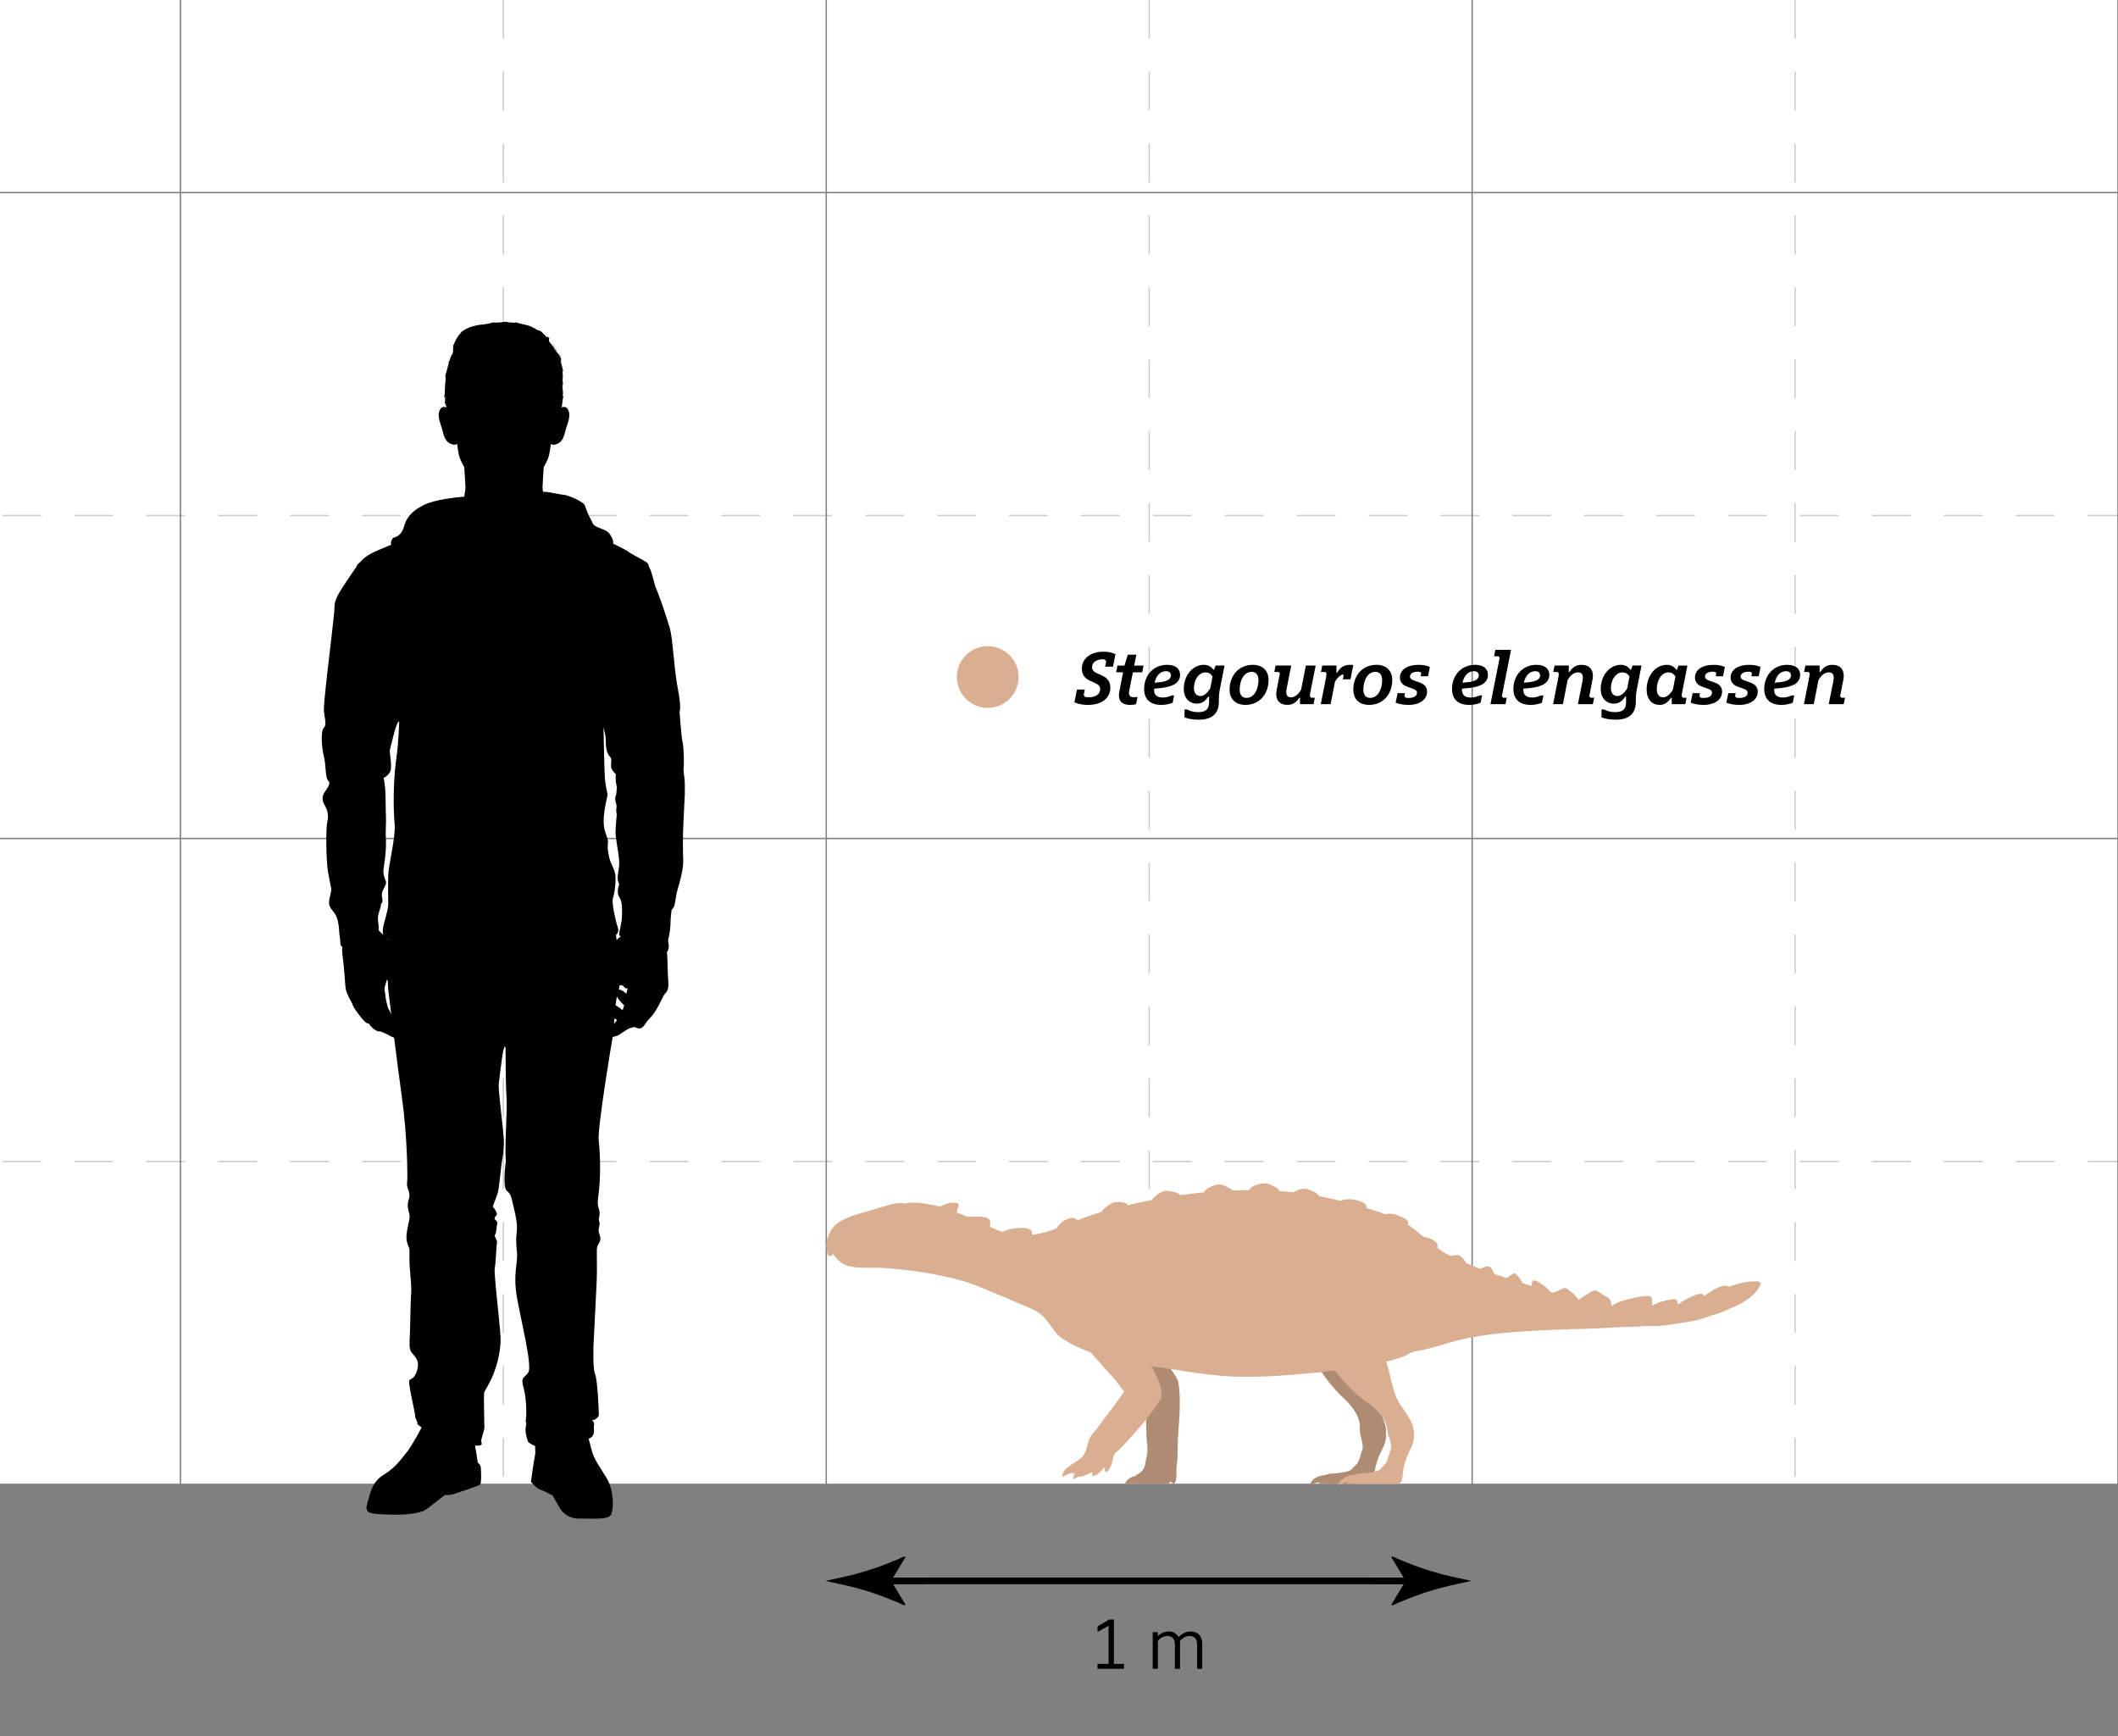 <?xml version="1.0" encoding="UTF-8"?>
<svg id="FINAL" xmlns="http://www.w3.org/2000/svg" xmlns:xlink="http://www.w3.org/1999/xlink" viewBox="0 0 382.942 313.889">
  <defs>
    <style>
      .cls-1 {
        fill: #daae90;
      }

      .cls-1, .cls-2, .cls-3, .cls-4, .cls-5 {
        stroke-width: 0px;
      }

      .cls-6 {
        opacity: .2;
      }

      .cls-3, .cls-7, .cls-8 {
        fill: none;
      }

      .cls-4 {
        fill: gray;
      }

      .cls-5 {
        fill: #fff;
      }

      .cls-9 {
        clip-path: url(#clippath);
      }

      .cls-7 {
        stroke: #ccc;
        stroke-dasharray: 0 0 7 6;
      }

      .cls-7, .cls-8 {
        stroke-miterlimit: 10;
        stroke-width: .25px;
      }

      .cls-8 {
        stroke: gray;
      }
    </style>
    <clipPath id="clippath">
      <rect class="cls-3" x="0" width="382.942" height="313.889"/>
    </clipPath>
  </defs>
  <g id="Background">
    <g class="cls-9">
      <g id="Background-2" data-name="Background">
        <rect class="cls-5" x="-85.162" y="-5512.077" width="5897.181" height="5897.221"/>
        <g>
          <rect class="cls-7" x="-142.55" y="-5512.037" width="5955.569" height="5955.569"/>
          <line class="cls-7" x1="-142.55" y1="209.981" x2="5813.019" y2="209.981"/>
          <line class="cls-7" x1="-142.55" y1="93.205" x2="5813.019" y2="93.205"/>
          <line class="cls-7" x1="324.554" y1="-5512.037" x2="324.554" y2="443.532"/>
          <line class="cls-7" x1="207.778" y1="-5512.037" x2="207.778" y2="443.532"/>
          <line class="cls-7" x1="91.002" y1="-5512.037" x2="91.002" y2="443.532"/>
        </g>
        <g>
          <rect class="cls-8" x="-84.161" y="-5570.425" width="5955.569" height="5955.569"/>
          <line class="cls-8" x1="-84.161" y1="268.368" x2="5871.408" y2="268.368"/>
          <line class="cls-8" x1="-84.161" y1="151.592" x2="5871.408" y2="151.592"/>
          <line class="cls-8" x1="-84.161" y1="34.816" x2="5871.408" y2="34.816"/>
          <line class="cls-8" x1="382.942" y1="-5570.425" x2="382.942" y2="385.144"/>
          <line class="cls-8" x1="266.166" y1="-5570.425" x2="266.166" y2="385.144"/>
          <line class="cls-8" x1="149.391" y1="-5570.425" x2="149.391" y2="385.144"/>
          <line class="cls-8" x1="32.615" y1="-5570.425" x2="32.615" y2="385.144"/>
        </g>
        <rect class="cls-4" x="-142.55" y="268.368" width="6013.957" height="175.124"/>
      </g>
    </g>
  </g>
  <g id="Label">
    <circle class="cls-1" cx="178.584" cy="122.399" r="5.583"/>
    <g>
      <path class="cls-2" d="M194.255,126.987l.463-2.325h1.417l-.205,1.002.286.361c.205.026.409.04.627.04,1.253,0,2.071-.561,2.071-1.483,0-.481-.286-.815-.899-1.083l-.886-.401c-.981-.428-1.526-1.122-1.526-2.191,0-1.952,1.703-3.088,3.911-3.088.763,0,1.485.134,2.167.441l-.45,2.272h-1.417l.19-.976-.286-.334c-.123-.014-.231-.026-.354-.026-1.118,0-1.921.548-1.921,1.417,0,.428.245.802.817,1.069l.94.428c.967.428,1.553,1.056,1.553,2.205,0,2.019-1.717,3.128-4.033,3.128-.954,0-1.703-.147-2.466-.455Z"/>
      <path class="cls-2" d="M202.05,120.331h1.254l.613-1.965h1.54l-.395,1.965h1.703l-.246,1.217h-1.69l-.654,3.301c-.041.228-.055.335-.055.469,0,.52.314.734.913.734.15,0,.395-.013.64-.053l-.259,1.31c-.327.094-.777.134-1.117.134-1.294,0-1.99-.588-1.99-1.725,0-.214.027-.454.096-.802l.654-3.368h-1.253l.245-1.217Z"/>
      <path class="cls-2" d="M206.861,124.554c0-2.353,1.594-4.357,4.156-4.357,1.485,0,2.344.669,2.344,1.818,0,1.337-1.158,2.151-3.516,2.379l-1.185.12v.174c0,.869.422,1.417,1.594,1.417.613,0,1.09-.146,1.581-.374h.45l-.259,1.31c-.531.241-1.253.401-2.058.401-2.03,0-3.106-1.043-3.106-2.888ZM208.755,123.432l.79-.08c1.499-.134,2.153-.561,2.153-1.243,0-.495-.327-.763-.899-.763-1.008,0-1.772.803-2.044,2.086Z"/>
      <path class="cls-2" d="M214.166,129.701v-1.431h.463c.64.321,1.24.481,1.989.481,1.431,0,1.989-.574,1.989-1.777v-1.029l-.109-.04c-.627.895-1.213,1.31-2.099,1.31-1.322,0-2.371-.962-2.371-2.647,0-2.419,1.581-4.371,3.624-4.371.736,0,1.308.294,1.758.909l.109-.04.259-.735h1.622l-.899,4.559c-.095.494-.123,1.002-.123,1.416v.509c0,2.259-1.267,3.301-3.666,3.301-.995,0-1.948-.174-2.548-.414ZM218.812,124.461l.422-2.126c-.341-.561-.777-.775-1.267-.775-1.172,0-2.099,1.27-2.099,2.874,0,.963.531,1.403,1.172,1.403.545,0,1.199-.414,1.772-1.376Z"/>
      <path class="cls-2" d="M222.315,124.688c0-2.513,1.635-4.491,4.197-4.491,1.772,0,2.848,1.057,2.848,2.754,0,2.513-1.635,4.491-4.183,4.491-1.785,0-2.861-1.056-2.861-2.754ZM227.534,122.991c0-1.016-.45-1.523-1.227-1.523-1.431,0-2.167,1.603-2.167,3.181,0,1.016.463,1.524,1.227,1.524,1.431,0,2.167-1.618,2.167-3.182Z"/>
      <path class="cls-2" d="M230.751,125.477c0-.294.041-.602.109-.923l.545-2.807-.218-.254h-.79l.231-1.163h2.834l-.832,4.171c-.054.28-.068.48-.068.668,0,.602.3.909.845.909.627,0,1.281-.428,1.839-1.391l.858-4.357h1.772l-.954,4.785c-.055.268-.082.548-.096.762l.218.268h.681l-.231,1.163h-2.453v-1.136l-.109-.041c-.613.896-1.199,1.31-2.18,1.31-1.199,0-2.003-.642-2.003-1.965Z"/>
      <path class="cls-2" d="M239.746,122.523c.054-.268.082-.548.095-.775l-.205-.254h-.804l.231-1.163h2.576v1.283l.109.04c.572-1.083,1.335-1.457,2.398-1.457.218,0,.396.014.532.04l-.504,2.58h-1.376l.15-.762-.218-.12c-.559.24-1.008.694-1.363,1.323l-.79,4.05h-1.772l.94-4.785Z"/>
      <path class="cls-2" d="M244.679,124.688c0-2.513,1.635-4.491,4.197-4.491,1.772,0,2.848,1.057,2.848,2.754,0,2.513-1.635,4.491-4.183,4.491-1.785,0-2.861-1.056-2.861-2.754ZM249.897,122.991c0-1.016-.45-1.523-1.227-1.523-1.431,0-2.167,1.603-2.167,3.181,0,1.016.463,1.524,1.227,1.524,1.431,0,2.167-1.618,2.167-3.182Z"/>
      <path class="cls-2" d="M252.338,127.028l.354-1.711h1.322l-.095.548.204.254c.177.054.368.066.586.066.954,0,1.485-.374,1.485-.949,0-.32-.191-.52-.681-.694l-1.118-.401c-.817-.294-1.281-.869-1.281-1.631,0-1.417,1.308-2.312,3.352-2.312.817,0,1.553.134,2.058.388l-.327,1.685h-1.335l.109-.548-.191-.228c-.136-.04-.273-.054-.436-.054-.886,0-1.417.348-1.417.895,0,.294.19.495.681.682l1.09.388c.886.321,1.322.843,1.322,1.645,0,1.443-1.349,2.393-3.338,2.393-.94,0-1.744-.147-2.344-.414Z"/>
      <path class="cls-2" d="M262.532,124.554c0-2.353,1.594-4.357,4.156-4.357,1.485,0,2.344.669,2.344,1.818,0,1.337-1.158,2.151-3.516,2.379l-1.185.12v.174c0,.869.422,1.417,1.594,1.417.613,0,1.09-.146,1.581-.374h.45l-.259,1.31c-.531.241-1.253.401-2.058.401-2.03,0-3.106-1.043-3.106-2.888ZM264.426,123.432l.79-.08c1.499-.134,2.153-.561,2.153-1.243,0-.495-.327-.763-.899-.763-1.008,0-1.772.803-2.044,2.086Z"/>
      <path class="cls-2" d="M271.145,118.913l-.218-.267h-.79l.231-1.163h2.834l-1.663,8.394.218.268h.668l-.218,1.163h-2.725l1.663-8.395Z"/>
      <path class="cls-2" d="M273.625,124.554c0-2.353,1.594-4.357,4.156-4.357,1.485,0,2.344.669,2.344,1.818,0,1.337-1.158,2.151-3.516,2.379l-1.185.12v.174c0,.869.422,1.417,1.594,1.417.613,0,1.09-.146,1.581-.374h.45l-.259,1.31c-.531.241-1.253.401-2.058.401-2.03,0-3.106-1.043-3.106-2.888ZM275.519,123.432l.79-.08c1.499-.134,2.153-.561,2.153-1.243,0-.495-.327-.763-.899-.763-1.008,0-1.772.803-2.044,2.086Z"/>
      <path class="cls-2" d="M281.748,122.523c.054-.268.082-.548.095-.775l-.205-.254h-.804l.231-1.163h2.576v1.137l.109.04c.613-.909,1.212-1.31,2.208-1.31,1.212,0,2.044.642,2.044,1.965,0,.281-.041.602-.109.909l-.545,2.807.218.268h.667l-.231,1.163h-2.712l.831-4.171c.055-.28.068-.494.068-.641,0-.655-.327-.936-.886-.936-.64,0-1.294.415-1.867,1.377l-.858,4.371h-1.772l.94-4.785Z"/>
      <path class="cls-2" d="M289.557,129.701v-1.431h.463c.64.321,1.24.481,1.989.481,1.431,0,1.989-.574,1.989-1.777v-1.029l-.109-.04c-.627.895-1.213,1.31-2.099,1.31-1.322,0-2.371-.962-2.371-2.647,0-2.419,1.581-4.371,3.624-4.371.736,0,1.308.294,1.758.909l.109-.04.259-.735h1.622l-.899,4.559c-.095.494-.123,1.002-.123,1.416v.509c0,2.259-1.267,3.301-3.666,3.301-.995,0-1.948-.174-2.548-.414ZM294.203,124.461l.422-2.126c-.341-.561-.777-.775-1.267-.775-1.172,0-2.099,1.27-2.099,2.874,0,.963.531,1.403,1.172,1.403.545,0,1.199-.414,1.772-1.376Z"/>
      <path class="cls-2" d="M297.72,124.648c0-2.446,1.567-4.451,3.638-4.451.736,0,1.308.294,1.758.909l.109-.04.245-.735h1.622l-.94,4.785c-.055.254-.082.535-.096.762l.205.268h.681l-.231,1.163h-2.453v-1.136l-.109-.041c-.626.909-1.226,1.31-2.058,1.31-1.362,0-2.371-.923-2.371-2.794ZM302.461,124.688l.463-2.353c-.327-.561-.763-.775-1.253-.775-1.268,0-2.112,1.404-2.112,3.022,0,1.069.504,1.497,1.145,1.497.532,0,1.185-.415,1.758-1.391Z"/>
      <path class="cls-2" d="M305.679,127.028l.354-1.711h1.322l-.095.548.204.254c.177.054.368.066.586.066.954,0,1.485-.374,1.485-.949,0-.32-.191-.52-.681-.694l-1.118-.401c-.817-.294-1.281-.869-1.281-1.631,0-1.417,1.308-2.312,3.352-2.312.817,0,1.553.134,2.058.388l-.327,1.685h-1.335l.109-.548-.191-.228c-.136-.04-.273-.054-.436-.054-.886,0-1.417.348-1.417.895,0,.294.19.495.681.682l1.09.388c.885.321,1.321.843,1.321,1.645,0,1.443-1.349,2.393-3.338,2.393-.94,0-1.744-.147-2.343-.414Z"/>
      <path class="cls-2" d="M312.125,127.028l.354-1.711h1.322l-.095.548.204.254c.177.054.368.066.586.066.954,0,1.485-.374,1.485-.949,0-.32-.191-.52-.681-.694l-1.118-.401c-.817-.294-1.281-.869-1.281-1.631,0-1.417,1.308-2.312,3.352-2.312.817,0,1.553.134,2.058.388l-.327,1.685h-1.335l.109-.548-.191-.228c-.136-.04-.273-.054-.436-.054-.886,0-1.417.348-1.417.895,0,.294.19.495.681.682l1.09.388c.885.321,1.321.843,1.321,1.645,0,1.443-1.349,2.393-3.338,2.393-.94,0-1.744-.147-2.343-.414Z"/>
      <path class="cls-2" d="M318.979,124.554c0-2.353,1.594-4.357,4.156-4.357,1.485,0,2.344.669,2.344,1.818,0,1.337-1.158,2.151-3.516,2.379l-1.185.12v.174c0,.869.422,1.417,1.594,1.417.613,0,1.09-.146,1.581-.374h.45l-.259,1.31c-.531.241-1.253.401-2.058.401-2.03,0-3.106-1.043-3.106-2.888ZM320.873,123.432l.79-.08c1.499-.134,2.153-.561,2.153-1.243,0-.495-.327-.763-.899-.763-1.008,0-1.772.803-2.044,2.086Z"/>
      <path class="cls-2" d="M327.101,122.523c.054-.268.082-.548.095-.775l-.205-.254h-.804l.231-1.163h2.576v1.137l.109.04c.613-.909,1.212-1.31,2.208-1.31,1.212,0,2.044.642,2.044,1.965,0,.281-.041.602-.109.909l-.545,2.807.218.268h.667l-.231,1.163h-2.712l.832-4.171c.054-.28.068-.494.068-.641,0-.655-.327-.936-.886-.936-.64,0-1.294.415-1.867,1.377l-.858,4.371h-1.772l.94-4.785Z"/>
    </g>
  </g>
  <g id="Human">
    <path class="cls-2" d="M123.598,138.723c.109-.472.036-3.666-.181-4.5-.218-.835-.556-5.589-.556-5.589,0,0,.401-.435-.32-4.21s-.866-8.928-1.447-10.888c-.581-1.96-1.887-5.952-2.613-7.476,0,0-.69-2.831-1.016-3.339-.327-.508-.036-.69-.653-1.119-.617-.429-3.049-1.639-3.085-1.785-.036-.145-2.904-1.552-2.904-1.552,0,0,.272-.417-.508-1.606-.463-.706-1.016-.835-2.178-1.307-1.161-.472-.944-.871-1.345-1.524-.402-.653-.796-1.706-1.05-2.432s-2.904-1.815-3.702-1.924c-.798-.109-.508-.036-2.758-.472-.252-.049-.634-.077-1.111-.089-.05-.368-.082-.663-.077-.857.019-.656.141-2.526.213-3.606.075-.128.153-.253.226-.383l.003-.005v-.005c.132-.247.256-.5.371-.754.166-.366.324-.74.395-1.138.059-.319.117-.641.168-.962.048-.313.09-.625.13-.939.177.134.533.25,1.199-.038,1.074-.465,1.237-1.668,1.521-2.674.312-1.108,1.024-2.523.298-3.614-.071-.106-.154-.209-.266-.271-.247-.138-.559-.106-.861.001.06-.12.1-.204.1-.217,0-.064.189-1.492.189-1.492l.075-.127s-.142-.501-.142-.532.105-.008.105-.008l-.15-1.637.11.016s-.02-.636-.042-.755-.03-.334-.03-.382.072,0,.072,0c0,0-.042-.334-.05-.374s.05-.056.05-.056l-.065-.739.007-.191.037.056s.045-.246,0-.437c-.045-.191-.421-1.674-.421-1.674l.195.148-.2-.472.199.217s.01-.08-.095-.244c-.105-.164-.314-.419-.324-.44-.01-.021.419.17.419.17,0,0-.304-.18-.484-.382s-.645-.777-.645-.777c.138-.016.56.234.56.234-.224-.207-.698-.407-.698-.407l.214-.339-.279.27c.021-.51.043-.564-.06-.759.027.34-.016.68-.016.68-.027-.453-.677-1.004-.811-1.242-.134-.238-.046-.493-.016-.588.03-.095.03-.175-.105-.191s-.135.08-.135.08v-.318s-.135.286-.195.191-.972-.97-1.077-1.065c-.105-.095-.613-.175-.793-.318-.179-.143-.927-.509-1.256-.636s-.838-.238-1.256-.334-.748-.175-.957-.254c-.209-.08-.284,0-.568,0s-.897-.05-1.077-.08c-.163-.027-.185-.063-.325-.09-.044-.009-1.185.124-1.185.124l-.853.03c-.553-.095-.688.064-.897.111-.209.048-1.032.207-1.032.207,0,0-2.15.076-3.556.967-.121.076-.241.14-.348.227-.039.032-.278.13-.486.375.157-.1.235-.166.274-.168-.984.917-1.391,2.171-1.391,2.171-.284.191-.013,1.514-.312,1.832-.224.237-.414.856-.508,1.181-.032.11-.087.154-.162.242-.149.173-.146.099.068.073-.103.375-.398,1.547-.475,1.778-.09.27-.224.731-.224.731l.075-.127s.06.779,0,.97c-.06.191-.135,2.416-.135,2.416l-.135.668.195-.318s.03.334.015.604c-.015.27-.09.683-.09.699s.254,0,.254,0l-.165.397.195-.111.052.403c-.292-.098-.591-.124-.83.01-.112.062-.195.165-.266.271-.725,1.091-.014,2.506.298,3.614.283,1.006.447,2.209,1.521,2.674.666.288,1.022.172,1.199.038.04.313.081.626.13.939.051.322.11.643.168.962.071.398.229.772.395,1.138.115.255.239.507.371.754v.005l.002.005c.073.131.151.256.226.383.073,1.08.194,2.949.213,3.606.009.33-.09.949-.199,1.736-1.432.115-5.289.507-7.332,1.514-2.541,1.253-3.242,2.656-3.581,3.914-.339,1.258-1.137,1.805-1.742,1.955-.441.109-.555.575-.614.963-.004.023.015.102.005.168-.014.084.076.159.053.169-.619.259-.278.104-1.875.794,0,0-2.408.912-3.303,1.904-.895.992-.774.508-1.21,1.428,0,0-1.307,1.887-2.323,3.436-1.016,1.548-1.585,2.71-1.549,3.654.036.944-1.234,11.179-1.452,13.247-.218,2.069-.508,4.682-.472,5.589s.611,2.504-.003,3.049c-.614.544-.402,3.629,0,5.154.402,1.524.237,3.92.773,4.391s-.044,1.234-.444,1.815c-.399.581-.944,1.379-.181,2.649.762,1.27.653,2.25.435,3.23-.218.98-.201,6.787.19,8.964,0,0,.5,2.613.573,2.976.073.363-.508,1.923-.399,2.649s.472,1.016,1.016,1.742c.544.726.798,2.432.798,3.121s.218,1.338.218,2.212c0,.477.163.66.364.705-.056.488-.045.985.019,1.473.5,3.785.411,5.229.617,6.233.206,1.004.925,2.028,1.151,2.576.226.548.164.644,1.438,2.284,1.274,1.64,1.521,1.259,1.521,1.259,0,0,.982,1.606,2.203,1.485,0,0,1.372.579,1.642.778.093.069.4.202.771.354.448,3.577.966,7.599,1.415,10.836.968,6.968,1.068,14.514.923,15.447-.145.933.726,1.649.327,2.862-.399,1.213-.115,1.867.106,2.8s-.832,3.266-.469,4.853c.363,1.587.538.56.469,2.831-.069,2.271.518,5.241.265,7.107,0,0-.119,3.248-.119,4.265,0,.92-.061,1.839-.074,2.759-.012.861-.265,2.532.365,3.215.769.834,1.396,1.55.967,3.075-.435,1.548-1.016,1.548-1.403,1.839s1.113,6.146,1.016,6.436c-.097.29.581,1.258.387,1.403-.059.044.224.33.789.729-.765,1.491-2.115,3.822-2.663,4.455-.805.931-1.887,2.692-4.089,4.026s-2.428,3.095-3.032,5.133c-.604,2.038.327,2.013,4.102,2.139,3.774.126,5.662-.478,6.165-.73.503-.252,3.749-2.843,3.749-2.843,0,0,.585.176,1.686-.176.312-.1,4.275-1.416,4.627-1.642.352-.227.204-3.063.129-3.34-.075-.277-.528-.705-.528-.705,0,0-.327-2.365-.428-2.667-.012-.037-.026-.169-.041-.369,1.699.097,1.094-.473,1.094-.817,0-.435.581-1.936.581-2.42s-.139-5.855-.042-6.291c.097-.435.194-.339,1.113-2.129s1.996-5.178,1.845-8.033-1.245-11.566-1.037-12.437c.208-.871.281-4.21.402-4.549.121-.339-.488-1.137-.402-1.331.087-.194.256-.411.305-1.21.048-.798.29-1.016.048-1.331-.242-.315-.489-.363-.353-.702.135-.339.619-.339.232-1.089-.387-.75-.556-.75-.581-.847-.024-.097.629-1.645.883-2.48.254-.835.617-4.972.762-5.734.145-.762.435-2.432.327-4.21-.109-1.778-1.016-8.711-.907-9.763,0,0,.608-5.269.838-6.103.23-.834.435-1.131.396.368,0,0,.012,5.793.166,7.979.197,2.8-.359,8.305-.119,11.765,0,0-.661,4.646.191,5.299.851.653.853,1.452,1.215,2.904.362,1.452.725,3.194.58,4.428-.145,1.234-.152,1.887.033,3.847s-.766,3.775,0,8.13c.766,4.355,2.82,12.408,2.036,13.538-.784,1.129-1.415.69-.835,2.795.581,2.105.532,5.372.387,5.88-.145.508.242-.048.024.968-.283,1.32.435,2.952.435,2.952,0,0,.451.387,1.229.69.037.791.049,1.441-.002,1.609-.151.503-.755,4.831-.755,4.831,0,0,.956,1.258,1.812,1.51s1.835.95,2.036.9c0,0,1.164,2.019,1.516,2.598.352.579,1.581,1.667,3.091,1.667,3.472,0,5.536.22,6.039-.736.503-.956.503-4.278-.705-6.391-1.208-2.114-2.416-3.422-2.919-5.636-.109-.48-.261-1.061-.431-1.677.224-.097.384-.178.461-.234.798-.581.363-1.742.508-2.25.145-.508-.363-.798-.363-.798,0,0,1.234-.29,1.234-1.089s-.242-6.315-.677-7.259c-.435-.944-.29-5.226-.29-5.226.14-2.683.279-5.366.405-8.049.06-1.268.136-2.537.182-3.805.059-1.609.018-3.244.018-4.852,0-.38-.028-.759.078-1.127.156-.545.596-.908.568-1.516-.024-.505-.321-.96-.322-1.466-.001-.499.287-.993.134-1.492-.023-.074-.056-.146-.068-.223-.075-.463.147-.975.118-1.457-.03-.508-.259-.93-.317-1.434-.067-.589.029-1.188.103-1.771.401-3.146.356-6.472.077-9.629-.009-.107-.02-.214-.033-.321-.242-2.033,2.304-17.494,2.531-18.619,0,0,.855-.224.969-.288.114-.064,1.863-1.237,2.05-1.295.187-.058.837-.225.929-.236,0,0,.505.294.907.272.402-.023.671-.202,1.521-1.519,0,0,.854-.679,1.682-2.179.828-1.5,1.063-2.174,1.325-2.499.262-.325.799-.665.676-2.113-.123-1.448-.138-4.034-.176-4.474-.012-.134-.039-.541-.075-1.05.071-.013.158-.129.269-.527.216-.774-.192-1.403,0-1.911.192-.508.409-2.395.385-3-.024-.605.194-2.178.194-2.178,0,0,.387-.29.532-.895.145-.605.266-1.887.556-2.831s1.077-3.642,1.004-5.238c-.073-1.597-.063-4.646.005-5.952.068-1.307.249-5.589.286-5.989v-1.96c0-.798-.327-2.432-.218-2.904ZM69.995,169.767c.054.028.112.057.175.087-.001.039-.002.079-.003.12-.057-.07-.115-.139-.173-.207ZM112.601,178.186c.102.099.358.538.904.544,0,0-.155.384-.266.94-.32-.319-.854-.758-1.344-.743.049-.241.093-.504.127-.787,0,0,.477-.053.579.045ZM111.471,169.974c-.027-.31-.056-.619-.087-.929.312-.29.53-.725.32-1.36-.482-1.452-1.108-4.5-.904-5.226s.495-1.827.495-3.672-.93-2.184-1.307-4.506c-.376-2.323.375-1.307-.532-3.775-.907-2.468.46-6.448.387-6.92-.073-.472-.375-1.512-.484-3-.109-1.488-.242-9.122-.242-9.122,0,0,.411,1.645.411,2.105s-.048,1.766.339,2.613c.387.847.629.581.653,1.21.024.629-.218,1.307.242,1.911.46.605.581.629.581.629,0,0-.097,1.04.073,1.815.169.774.097.508.048,1.403-.048.895-.411.968-.145,1.815s.121,1.04.097,1.452c-.024.411.072.508.097.871,0,0-.145,1.379-.218,2.795s.544,3.775.653,5.589c.109,1.815-.653,2.795,0,4.174,0,0-.559,1.488.011,2.323.57.835.534,2.141.497,3.448-.036,1.307-.544,2.94-.508,3.339.021.232.108.256.324.285-.284.235-.557.482-.801.734ZM111.474,180.525c.005-.06.009-.121.014-.181.015-.038.036-.093.062-.164.247.485.701,1.05,1.305,1.583-.091.252-.19.551-.28.87-.303-.247-.809-.633-1.286-.888.061-.406.126-.812.185-1.219ZM68.772,168.509c-.119-.101-.216-.203-.301-.302.018-.36.008-.836-.085-1.379-.208-1.212.146-1.865.386-2.7.24-.835-.159-.218.24-.835.399-.617-.181-1.161.109-2.033.29-.871.889-1.434.617-2.014-.272-.581-.472-1.343-.417-1.905.054-.563.563-3.375.454-5.372-.109-1.996.073-2.831,0-4.573s-.036-3.992-.145-4.972c-.109-.98-.254-1.778-.254-1.778,0,0,.883-.399,1.222-1.27.339-.871-.242-3.533-.097-3.871s1.161-5.297,1.669-5.032c0,0-.048,3.387-.556,7.016-.508,3.629-.521,8.71-.273,11.324.249,2.613-1.082,7.331-1.143,9.436-.061,2.105-.012,3.484,0,5.154.012,1.669-1.295,4.21-.932,5.444.02.068.04.129.062.187-.192-.196-.38-.374-.556-.524ZM70.205,182.363s-.406-1.427-.414-1.554-.266-1.873-.277-2.036c-.011-.163.365-1.389.432-1.667,0,0,.067.083.169.224.016.678.042,1.24.084,1.594.078.662.275,2.309.54,4.467-.19-.46-.405-.924-.533-1.028ZM111.101,184.1c.143.106.3.213.474.321-.201.231-.402.486-.558.732.027-.33.056-.684.084-1.053Z"/>
  </g>
  <g id="Stegouros">
    <g>
      <path class="cls-1" d="M194.828,242.02c6.737,4.99,9.418,7.526,9.426,7.534.576.617,2.745,3.237,2.745,3.237,0,0,.243,3.118.246,5.587s.482,3.573.034,5.196c-.185.669-.19,1.261-.386,1.724-.253.594-.669.955-1.241,1.257-.321.17-.608.542-.655.898-.081.62-.216.835.159.835,0,0,5.639 0,5.935,0s.534-.45.534-.45c.759.905,1.001.045,1.062-.737.061-.782-.067-1.322.057-2.105.288-1.827.108-3.645.256-5.485.233-2.894.545-7.205.024-9.663-.448-2.115-7.388-9.286-11.471-13.682"/>
      <path class="cls-1" d="M205.938,268.104c-1.394.036-2.021.162-2.173.203-.118.031-.46.135-.237-.319.076-.154.202-.347.548-.607.386-.289.702-.404.998-.465.686-.14,1.155-.116,1.155-.116"/>
    </g>
    <g>
      <path class="cls-1" d="M258.374,231.45c-4.933,6.056-11.474,12.669-11.474,12.669,0,0,.695,2.333.801,3.898s.315,3.584.741,4.977,2.063,3.762,2.138,5.377c.078,1.684-.003,2.343-.608,3.507-.686,1.319-1.363,3.012-1.532,4.976-.139,1.623-.472,1.421-2.938,1.425,0,0-3.588.004-5.176.007s-1.254-.138-1.004-.964c.355-1.172,1.505-.804,3.12-1.062.245-.039.489-.084.732-.13.223-.042.583-.137.792-.227.322-.138.478-.313.648-.521.204-.249.431-.363.776-.793s.715-1.835.961-2.65c.165-.548-.21-1.815-.377-2.468-.138-.537-.078-1.11-.099-1.657-.076-1.955-1.61-3.826-3.008-5.109-2.057-1.887-4.238-4.757-5.631-7.632-1.069-2.206-2.114-4.153-10.976-20.712"/>
      <path class="cls-1" d="M241.149,266.783c-2.051.086-2.598,1.149-2.663,1.474s.359-.103,1.094-.227,1.705.058,1.705.058c0,0,.272-.325.202-.795s-.338-.51-.338-.51Z"/>
      <path class="cls-1" d="M239.957,266.637c-2.393.151-3.002,1.336-3.069,1.694s.417-.123,1.271-.279,1.993.016,1.993.016c0,0,.308-.365.214-.879s-.409-.552-.409-.552Z"/>
    </g>
    <g class="cls-6">
      <path class="cls-2" d="M194.828,242.02c6.737,4.99,9.418,7.526,9.426,7.534.576.617,2.745,3.237,2.745,3.237,0,0,.243,3.118.246,5.587s.482,3.573.034,5.196c-.185.669-.19,1.261-.386,1.724-.253.594-.669.955-1.241,1.257-.321.17-.608.542-.655.898-.081.62-.216.835.159.835,0,0,5.639 0,5.935,0s.534-.45.534-.45c.759.905,1.001.045,1.062-.737.061-.782-.067-1.322.057-2.105.288-1.827.108-3.645.256-5.485.233-2.894.545-7.205.024-9.663-.448-2.115-7.388-9.286-11.471-13.682"/>
      <path class="cls-2" d="M205.938,268.104c-1.394.036-2.021.162-2.173.203-.118.031-.46.135-.237-.319.076-.154.202-.347.548-.607.386-.289.702-.404.998-.465.686-.14,1.155-.116,1.155-.116"/>
    </g>
    <g class="cls-6">
      <path class="cls-2" d="M258.374,231.45c-4.933,6.056-11.474,12.669-11.474,12.669,0,0,.695,2.333.801,3.898s.315,3.584.741,4.977,2.063,3.762,2.138,5.377c.078,1.684-.003,2.343-.608,3.507-.686,1.319-1.363,3.012-1.532,4.976-.139,1.623-.472,1.421-2.938,1.425,0,0-3.588.004-5.176.007s-1.254-.138-1.004-.964c.355-1.172,1.505-.804,3.12-1.062.245-.039.489-.084.732-.13.223-.042.583-.137.792-.227.322-.138.478-.313.648-.521.204-.249.431-.363.776-.793s.715-1.835.961-2.65c.165-.548-.21-1.815-.377-2.468-.138-.537-.078-1.11-.099-1.657-.076-1.955-1.61-3.826-3.008-5.109-2.057-1.887-4.238-4.757-5.631-7.632-1.069-2.206-2.114-4.153-10.976-20.712"/>
      <path class="cls-2" d="M241.149,266.783c-2.051.086-2.598,1.149-2.663,1.474s.359-.103,1.094-.227,1.705.058,1.705.058c0,0,.272-.325.202-.795s-.338-.51-.338-.51Z"/>
      <path class="cls-2" d="M239.957,266.637c-2.393.151-3.002,1.336-3.069,1.694s.417-.123,1.271-.279,1.993.016,1.993.016c0,0,.308-.365.214-.879s-.409-.552-.409-.552Z"/>
    </g>
    <path class="cls-1" d="M161.909,218.275c1.108-.514,3.628-.925,6.54-.444,1.775.293,3.323.848,4.971,1.531,2.122.879,4.207,1.843,6.306,2.775,2.128.945,4.316,1.32,6.633,1.135,2.247-.179,4.333-1.07,6.444-1.792,1.935-.662,3.155-1.842,12.599-3.931,7.524-1.664,14.537-2.535,22.998-2.352,6.626.143,12.927,1.378,19.233,3.377,2.079.659,4.186,1.3,6.115,2.337,1.357.729,2.511,1.83,3.739,2.761s2.47,2.155,3.82,2.893c1.189.65,2.477,1.236,3.728,1.776,3.6,1.554,7.329,2.767,11.078,3.904,3.703,1.123,7.366,2.412,11.147,3.261,3.158.709,6.273,1.023,9.505,1.074,2.441.039,4.938-.127,7.369.145.412.046,1.801.204,1.045.846-.623.529-1.28.725-2.04.979-1.477.494-3.514.61-5.055.822-3.958.545-7.759.754-11.754.877-1.656.012-3.315.102-4.971.153-1.2.037-2.361.098-3.556.164-5.429.301-11.21.73-16.439,2.386-.43.136-.864.262-1.298.383-2.175.607-2.678.688-3.773.906-.885.176-1.132.202-1.701.598-.645.449-3.389,1.346-7.154,2.039s-14.701,2.173-23.293,2.032c-4.552-.075-9.14-.871-13.628-1.568-6.086-.946-13.05-1.851-18.32-5.253-2.219-1.433-2.521-4.117-5.702-5.482-1.786-.767-8.729-3.71-10.464-4.371-4.894-1.863-14.553-3.198-19.249-3.037"/>
    <g>
      <path class="cls-1" d="M258.601,231.046c-3.783,6.794-8.714,13.122-8.714,13.122,0,0,.997,2.473,1.32,4.009s.811,3.51,1.427,4.833,2.568,3.455,2.868,5.046c.312,1.658.175,2.626-.421,3.793-.676,1.324-1.342,3.021-1.496,4.986-.128,1.624-.462,1.445-2.928,1.445,0,0-3.588-.002-5.176-.002s-1.253-.14-1.002-.965c.357-1.171,1.506-.801,3.122-1.056.245-.039.489-.083.732-.129.223-.042.583-.136.792-.225.322-.138.478-.312.649-.52.205-.249.402-.358.745-.791s.702-1.84.942-2.656c.161-.549-.111-1.557-.368-2.182-.211-.514-.232-1.09-.329-1.629-.348-1.927-2.128-3.579-3.692-4.665-2.301-1.599-4.65-4.13-6.533-6.728-1.445-1.994-3.133-4.113-14.843-22.947"/>
      <path class="cls-1" d="M246.306,266.778c-2.052.082-2.6,1.145-2.665,1.47s.359-.103,1.094-.225,1.705.061,1.705.061c0,0,.272-.325.203-.794s-.338-.511-.338-.511Z"/>
      <path class="cls-1" d="M245.114,266.629c-2.393.147-3.005,1.331-3.072,1.689s.417-.123,1.272-.277,1.993.02,1.993.02c0,0,.309-.364.215-.879s-.408-.553-.408-.553Z"/>
    </g>
    <g>
      <path class="cls-1" d="M169.819,218.383c-3.722-1.492-6.226-.796-6.226-.796,0,0-.769-.251-2.451.165s-3.689,1.102-5.659,1.626-4.179,1.44-5.108,2.866c-.774,1.187-1.213,2.613-.841,4.018.058.218.138.958.526.854.219-.059.427-.255.603-.386.601-.447,1.244-.673,1.986-.785.695-.104,1.254-.238,1.266-.253s1.436.011,3.997.01,4.517-.306,6.17-.276,4.112,1.13,4.112,1.13"/>
      <path class="cls-1" d="M169.127,226.465c-2.733,2.103-2.667,2.905-6.155,2.695-3.721-.224-6.208.217-8.241-.043s-2.534-.57-3.516-1.658-1.215-1.851-.172-1.549,2.147.311,2.887.106,2.023-1.224,3.993-1.377,5.78.006,5.78.006"/>
      <polyline class="cls-1" points="158.296 223.683 150.949 224.374 150.269 225.642 151.583 227.2 160.002 228.031"/>
    </g>
    <path class="cls-1" d="M285.243,235.681c.046-.575.296-.886,1.296-1.437.921-.507,1.512-1.117,2.104-.884s.744.432,1.196.736c.5.337,1.159.498,1.343,1.078s.24.842.222,1.472"/>
    <path class="cls-1" d="M291.018,236.475c1.003-.938,2.11-1.271,3.137-1.526,2.399-.595,4.447-.984,4.503-.172.048.695.255,1.336-.619,2.705"/>
    <path class="cls-1" d="M297.619,236.682c1.649-1.157,3.597-1.633,4.513-1.733s1.149-.215,1.216.909c0,0,.983-.745,2.054-1.232,1.451-.659,2.162-.948,2.638-.5l.075.187s1.278-.92,2.048-1.324c.765-.401,2.127-.827,2.261-.312,0,0,2.392-.862,3.829-.962,1.375-.096,2.549-.262,1.832.995s-2.265,2.631-4.979,3.713c0,0-1.798.972-3.83,1.449,0,0-2.215.983-5.199,1.27,0,0-3.76.779-6.308.561,0,0-4.113.383-6.728.133"/>
    <path class="cls-1" d="M285.546,235.342c-.018-.381-.666-1.115-1.499-1.79s-.983-.873-1.782-.482l-.799.39s-.766.233-1.016.516"/>
    <path class="cls-1" d="M280.566,234.107c-.144-.512-.983-1.529-2.165-2.178s-1.432-.649-1.449.366-.4,1.349-.4,1.349"/>
    <path class="cls-1" d="M271.907,231.193c1.534-.449,1.614-1.548,2.471-.57.727.83.986,1.555.986,1.555"/>
    <path class="cls-1" d="M267.038,229.738c1.232-.733,2.215-1.182,2.714-.266s.616,1.216.616,1.216"/>
    <path class="cls-1" d="M169.462,218.485c.999-.724,2.365-1.157,3.164-1.041s.799.258.575.924-.208.974-.341,1.332"/>
    <path class="cls-1" d="M174.356,220.087c1.682-.243,3.264-.155,3.897.024.628.177,1.016.533.649,2.165"/>
    <path class="cls-1" d="M181.145,222.781c1.096-.536,1.768-.642,3.067-.757,1.647-.146,2.688.246,2.337,1.427,0,0-1.156.249-2.014.265"/>
    <path class="cls-1" d="M190.543,223.697c-.095-1.321,1.076-2.458,1.628-2.859s2.145-1.246,2.805.029"/>
    <path class="cls-1" d="M198.95,219.602c.126-.546.499-.979.933-1.314.412-.319.952-.706,1.445-.873.316-.107.652-.088.98-.101.296-.012.665.052.953.12.393.092.687.372.759.768"/>
    <path class="cls-1" d="M208.099,217.492c.048-.47.345-.845.693-1.143.339-.291.752-.626,1.16-.811.287-.13.5-.23.822-.242.461-.017.94.1,1.393.18.634.112,1.307.361,1.39,1.09"/>
    <path class="cls-1" d="M217.42,216.178c.114-.606.506-1.127,1.142-1.447s1.808-.893,2.738-.388,1.552.492,1.699,1.434"/>
    <path class="cls-1" d="M225.717,215.419c.15-.493.571-.897,1.225-1.116s1.857-.61,2.754-.125,1.518.518,1.609,1.309"/>
    <path class="cls-1" d="M233.58,215.727c.822-.584,1.948-.997,2.738-.754s2.015.677,2.238,1.429"/>
    <path class="cls-1" d="M242.103,217.179c.945-.327,1.737-.557,3.202-.188s1.862.853,1.748,1.624"/>
    <path class="cls-1" d="M250.274,219.544c.987-.158,1.485-.254,2.863.365s1.617.844,1.371,1.583"/>
    <path class="cls-1" d="M261.847,227.222c1.124-.4,1.898-.475,2.498.125s.974,1.424.974,1.424"/>
    <path class="cls-1" d="M257.12,223.635c.948-.012,2.978.659,2.781,1.732s-.333.798-.333.798"/>
    <g>
      <path class="cls-1" d="M201.128,235.405c3.052,5.189,10.186,14.991,8.714,17.567-1.242,2.174-4.145,5.549-6.1,7.666-.512.555-1.03,1.107-1.575,1.629-.241.231-.597.401-.728.727-.195.486-.278,1.057-.413,1.565-.114.425-.298.773-.537,1.167-.101.166-.297.427-.507.354-.293-.103-.271-.586-.257-.829,0,0-1.303,1.589-2.008,1.597-.382.004-.3-.529-.127-.728,0,0-1.859.855-2.269.87-.387.014-.814-.344-.973-.552-.018-.024-.044-.033-.081-.034-.186.062-.374.084-.444-.042-.138-.247-.766-1.171.037-1.663.781-.478,1.646-1.017,1.998-1.539.747-1.108.749-2.338,1.123-3.085.276-.552.504-.832.918-1.286.644-.706,1.037-1.4,1.634-2.149,1.53-1.919,3.722-5.063,3.722-5.063,0,0-.893-1.062-1.341-1.78-.006-.009-2.7-3.08-8.361-9.307"/>
      <path class="cls-1" d="M194.427,266.015c-1.318.463-1.878.776-2.011.861-.103.066-.398.27-.321-.231.026-.17.089-.393.342-.747.282-.395.548-.601.813-.75.612-.344.975-.566.975-.566"/>
      <path class="cls-1" d="M196.161,266.478c-1.179.458-1.677.757-1.795.838-.091.063-.353.256-.297-.2.019-.155.069-.358.288-.686.243-.365.479-.56.714-.702.544-.329.951-.452.951-.452"/>
    </g>
  </g>
  <g id="Scale">
    <g>
      <path class="cls-2" d="M198.432,300.819h2v-6.842l-.051-.039-1.758,1.02h-.191v-.917l2.141-1.249h.828v8.027h1.822v.892h-4.79v-.892Z"/>
      <path class="cls-2" d="M208.41,295.085h.93v.675l.051.038c.497-.535,1.172-.841,1.886-.841.854,0,1.465.383,1.796.994h.064c.573-.624,1.312-.994,2.127-.994,1.045,0,2.103.586,2.103,2.269v4.484h-.93v-4.396c0-1.121-.599-1.529-1.312-1.529-.701,0-1.325.306-1.771.905v5.019h-.93v-4.396c0-1.121-.599-1.529-1.312-1.529-.701,0-1.325.306-1.771.905v5.019h-.93v-6.625Z"/>
    </g>
    <g>
      <path class="cls-2" d="M167.009,285.22h-5.532s2.248-3.723,2.248-3.723l-.155-.07c-.224-.029-.745.267-1.054.419l-3.005,1.193c-2.156.799-4.363,1.468-6.618,1.976-1.216.268-2.431.535-3.647.802,1.216.267,2.431.535,3.647.802,2.255.508,4.462,1.177,6.618,1.976l3.005,1.193c.309.152.83.448,1.054.419l.155-.07-2.248-3.723h5.532s0-1.196,0-1.196Z"/>
      <path class="cls-2" d="M248.257,286.416h5.532s-2.248,3.723-2.248,3.723l.155.07c.224.029.745-.267,1.054-.419l3.005-1.193c2.156-.799,4.363-1.468,6.618-1.976,1.216-.268,2.431-.535,3.647-.802-1.216-.267-2.431-.535-3.647-.802-2.255-.508-4.462-1.177-6.618-1.976l-3.005-1.193c-.309-.152-.83-.448-1.054-.419l-.155.07,2.248,3.723h-5.532s0,1.196,0,1.196Z"/>
      <rect class="cls-2" x="161.432" y="285.22" width="92.715" height="1.196"/>
    </g>
  </g>
</svg>